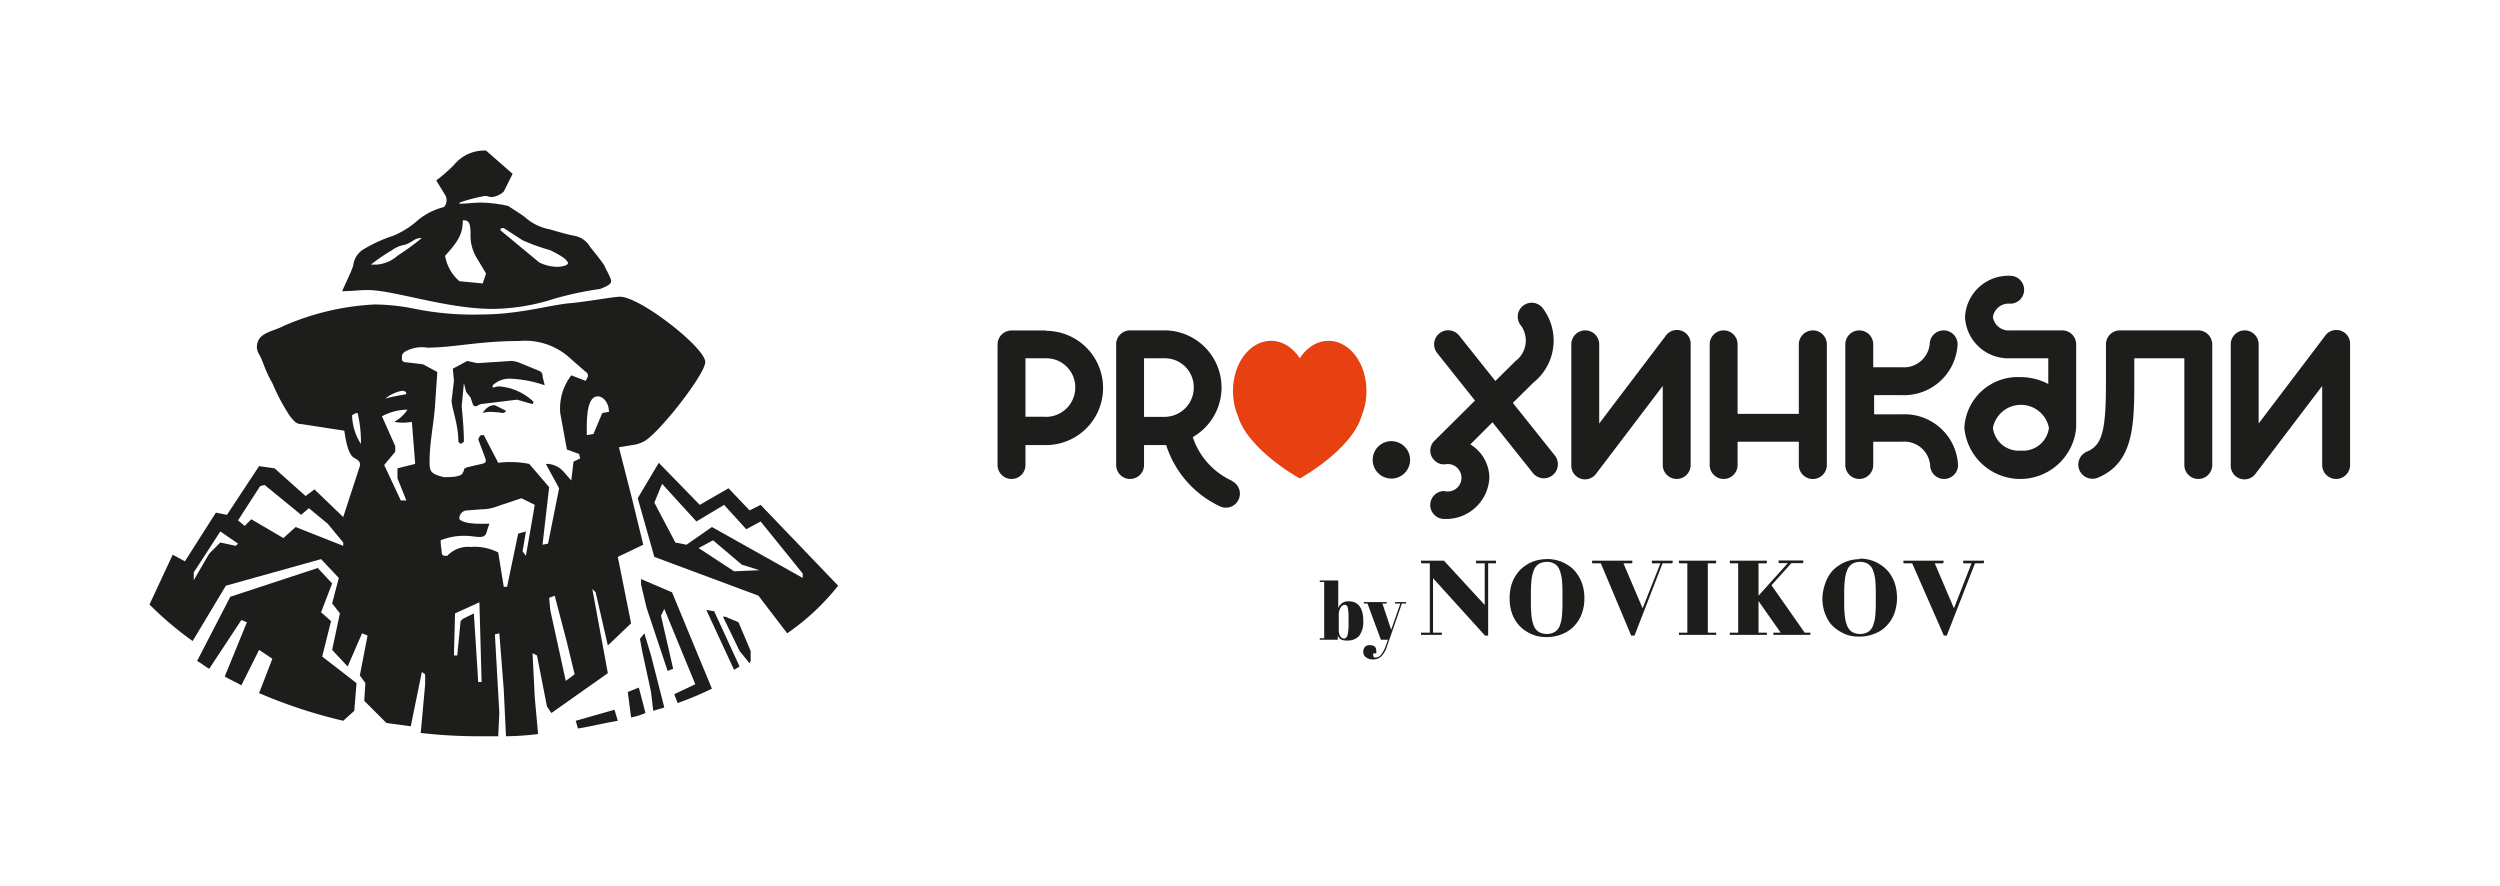 <svg id="CUT" xmlns="http://www.w3.org/2000/svg" viewBox="0 0 225.8 80"><defs><style>.cls-1{fill:#1d1d1b;}.cls-2{fill:#e74011;}</style></defs><path class="cls-1" d="M44.5,27.9A18.63,18.63,0,0,0,50,27a29.41,29.41,0,0,1,4.2-.9c.5-.2,1-.4,1-.7s-.5-1.1-.6-1.4c-.4-.6-.9-1.2-1.3-1.7a2.07,2.07,0,0,0-1.4-1c-.6-.1-1.6-.4-2.3-.6a4.51,4.51,0,0,1-2.2-1.1c-.4-.3-.9-.6-1.5-1a12,12,0,0,0-2.4-.3c-.7,0-1.4.1-2,.1v-.1a14.6,14.6,0,0,1,2.3-.6c.3,0,.4.1.6.1a1.82,1.82,0,0,0,1.1-.5l.8-1.6-2.4-2.1A3.54,3.54,0,0,0,41,14.9a15,15,0,0,1-1.6,1.4l.8,1.3a.92.92,0,0,1-.1,1.1,6,6,0,0,0-2.6,1.4,7.91,7.91,0,0,1-2,1.2,12.78,12.78,0,0,0-2.8,1.3,2,2,0,0,0-.8,1.4c-.2.6-.6,1.4-1,2.3.8,0,1.6-.1,2.1-.1C35.3,26.1,40.2,27.9,44.5,27.9Zm1-7.3,1.7,1.1a18.41,18.41,0,0,0,2.5.9c.6.3,1.6.8,1.6,1.2-.1.2-.6.3-1,.3a3.77,3.77,0,0,1-1.6-.4l-3.5-2.9C45.2,20.6,45.3,20.6,45.5,20.6Zm-3.7-.7c.4,0,.7,0,.7,1.2a3.9,3.9,0,0,0,.5,2.1l.9,1.5-.3.9-2.1-.2a3.86,3.86,0,0,1-1.3-2.3C41.5,21.7,41.8,21,41.8,19.9Zm-8.3,4a16.22,16.22,0,0,1,1.9-1.3,2.77,2.77,0,0,1,1.2-.5c.8-.3.8-.6,1.5-.6a23.91,23.91,0,0,1-2.2,1.6,3.15,3.15,0,0,1-1.9.8Z"/><path class="cls-1" d="M44.2,36.7a1.7,1.7,0,0,0-.6.6,2.8,2.8,0,0,1,.6-.1,8.37,8.37,0,0,1,1.2.1c.1,0,.3-.1.3-.2l-1-.5A1.09,1.09,0,0,0,44.2,36.7Z"/><polygon class="cls-1" points="66.7 56.2 65.5 55.7 65.3 55.7 66.8 58.8 67.7 59.9 67.8 59.7 67.8 58.8 66.7 56.2"/><path class="cls-1" d="M48.7,33.5,47,32.8a2.35,2.35,0,0,0-.8-.2l-3.1.2-.9-.2-1.3.7.1,1.1-.2,1.7c-.1.5.6,2.1.6,3.8l.2.2.3-.2c0-1-.1-2.2-.2-3.2l.2-2.1.2.8.4.5.2.6c.1.2.2.2.3.2l.4-.2,3.3-.4,1.4.4.1-.2a5,5,0,0,0-3.1-1.4c-.3,0-.4.1-.6.1h0v-.2a2.24,2.24,0,0,1,1.5-.6,10.67,10.67,0,0,1,3.2.6L49,34A.46.46,0,0,0,48.7,33.5Z"/><path class="cls-1" d="M63.8,55.1l2.5,5.4c.2-.1.3-.2.5-.3l-2.3-5C64.3,55.2,64,55.1,63.8,55.1Z"/><path class="cls-1" d="M75.7,52.9l-7-7.3-1,.5-1.9-2-2.6,1.5-3.7-3.8L57.6,45l1.5,5.3,9.4,3.5,2.6,3.4A21,21,0,0,0,75.7,52.9Zm-9.4-1.3-3.2-2.1,1.3-.7L67,51l1.6.5Zm6.2.6-8.2-4.6L62,49.2,61,49l-1.9-3.6.7-1.7,3.1,3.4,2.5-1.5,2,2.2,1.3-.7,3.8,4.7Z"/><path class="cls-1" d="M32.2,61.7l-3.1-2.4.8-3.2-.9-.8,1-2.6-1.3-1.4-7.9,2.6-3,5.8c.4.2.7.5,1.1.7L21.8,56l.5.2-2,4.9c.5.3,1,.5,1.5.8l1.6-3.2,1.2.8-1.2,3.1A45.12,45.12,0,0,0,31,65.1l1-.9Z"/><path class="cls-1" d="M57.9,52.3v.5l.5,2.1,1.9,5.7.5-.2-1.1-4.8L60,55l2.8,6.8-1.9.9.3.8a28.8,28.8,0,0,0,3.1-1.3l-3.6-8.7Z"/><path class="cls-1" d="M48.1,59l.4.2.9,4.6.4.6,5.1-3.6-1.4-7.6.3.3,1.1,4.8,2.1-2-1.2-6,2.3-1.1-1-4.1-1.2-4.7,1.2-.2a3,3,0,0,0,1-.3c1.3-.6,5.6-6.1,5.6-7.2,0-1.3-5.9-5.9-7.7-5.9-.6,0-3.3.5-4.7.6-1.8.2-4.6,1-7.7,1a26.7,26.7,0,0,1-6.1-.5,18.71,18.71,0,0,0-3.7-.4,23.53,23.53,0,0,0-8.1,1.9c-1.1.6-2.5.6-2.5,2a1.42,1.42,0,0,0,.2.6c.4.7.5,1.4,1.2,2.6a17.7,17.7,0,0,0,1.6,3c.4.5.6.7,1,.7l3.9.6c.1.7.3,2,.8,2.4.3.2.7.3.6.8L31,46.7l-2.6-2.5-.8.6-2.8-2.5-1.4-.2-2.9,4.4-1-.2-2.8,4.4-1.1-.6-2.1,4.5a30.92,30.92,0,0,0,3.9,3.3l3-5L29,50.5l1.6,1.7L30,54.5l.7.9L30,58.7l1.4,1.5,1.3-3,.5.2L32.5,61l.5.7-.1,1.6,2,2,2.2.3,1-4.9.3.2v.9L38,66.2a45.78,45.78,0,0,0,5.3.3H45l.1-2.1-.4-7.1.4-.1.4,5.1.2,4.2a26.42,26.42,0,0,0,2.9-.2L48.3,63ZM21.3,49.3,19.9,49l-1,1-1.4,2.4v-.7L19.9,48l1.6,1.1Zm9.7,0-4.3-1.7-1.1,1-2.9-1.7-.6.6-.6-.5,2-3.1.4-.1,3.3,2.7.7-.6,1.7,1.4L31,49Zm.8-11.8c.2-.1.3-.2.5-.2a11.43,11.43,0,0,1,.3,2.8A5,5,0,0,1,31.8,37.5Zm19.3,24-1.4-6.4L49.6,54l.5-.2L51.2,58l.7,2.9ZM54,35.8c.5,0,1,.6,1,1.4l-.6.1-.8,1.9-.6.1C53,38.2,52.9,35.8,54,35.8ZM35.9,42.3v.9l.8,2h-.5L34.7,42l1-1.2v-.5l-1.2-2.7a4.93,4.93,0,0,1,2.3-.6,3.18,3.18,0,0,1-1.2,1.1,4.3,4.3,0,0,0,1.6,0l.3,3.8ZM34.8,36a3.4,3.4,0,0,1,1.5-.7c.3,0,.4.1.4.3C36.2,35.7,35.5,35.8,34.8,36Zm4,5.7c0-1.8.4-3.5.5-5.2l.2-2.9-1.3-.7-1.7-.2c-.2-.1-.2-.2-.2-.4s0-.4.4-.6a3.08,3.08,0,0,1,1.9-.3c2.3,0,4.7-.6,8.3-.6a6,6,0,0,1,4.3,1.3l1.6,1.4c.3.2.4.4.2.7l-.1.2-1.3-.5a4.92,4.92,0,0,0-1,3.4l.6,3.3,1.1.4.1.4-.6.3-.2,1.7-.7-.8a2.05,2.05,0,0,0-1.6-.7l1.2,2.2-1,5-.5.1.6-5.2-1.8-2.1a8.78,8.78,0,0,0-2.8-.1l-1.3-2.5h-.2c-.1,0-.2.1-.3.4l.6,1.6c.1.3.2.5-.3.6l-1.3.3c-.2.1-.3.1-.3.3l-.1.2c-.1.3-.7.4-1.7.4C38.9,42.8,38.8,42.6,38.8,41.7Zm4.4,20-.4-6.3-1,.5-.2.2-.3,3.1H41l.1-3.8,2.2-1,.2,7.2h-.3Zm4-11.9.3-1.8-.7.2-1,4.8h-.3L45,49.9a4.65,4.65,0,0,0-2.5-.5,2.56,2.56,0,0,0-2.1.8h-.2a.27.27,0,0,1-.3-.3c0-.2-.1-.6-.1-1.1a5.56,5.56,0,0,1,2.3-.4c.4,0,.9.1,1.2.1.5,0,.6-.2.7-.6l.2-.6c-.6,0-2.2.1-2.7-.4a.71.71,0,0,1,.7-.8l1.3-.1a4,4,0,0,0,1.5-.3l2.1-.7,1.2.6-.8,4.6Z"/><path class="cls-1" d="M52,65.1l.2.7c1.2-.2,2.4-.5,3.6-.7l-.3-1Z"/><path class="cls-1" d="M58.2,57.2l-.4.5.2,1.1.8,3.7.2,1.7c.3-.1.7-.2,1-.3l-1.2-4.7Z"/><path class="cls-1" d="M56.7,62.5l.3,2.3a6.47,6.47,0,0,0,1.3-.4l-.6-2.3Z"/><path class="cls-1" d="M135.12,50.88s0,0,0-.06a.16.16,0,0,0,0-.09.19.19,0,0,0,0-.09s0,0,0,0h-1.74s0,0-.06,0a.24.24,0,0,0,0,.09.16.16,0,0,0,0,.09s0,.06.06.06h.72v3.76l-3.68-4h-2a.06.06,0,0,0-.07,0,.19.19,0,0,0,0,.09.16.16,0,0,0,0,.09.09.09,0,0,0,.07.06h.72v6.26h-.72a.08.08,0,0,0-.07,0,.24.24,0,0,0,0,.09.35.35,0,0,0,0,.11.08.08,0,0,0,.07,0h1.73a.09.09,0,0,0,.07,0,.37.37,0,0,0,0-.11.25.25,0,0,0,0-.09.1.1,0,0,0-.07,0h-.72V52.22l4.7,5.19h.28V50.88Zm25.13,6.26s-.05,0-.07,0a.24.24,0,0,0,0,.09.36.36,0,0,0,0,.11.08.08,0,0,0,.07,0h3.2a.07.07,0,0,0,.06,0,.35.35,0,0,0,0-.11.24.24,0,0,0,0-.09.08.08,0,0,0-.06,0H163l-3-4.28,1.8-2h1s.05,0,.07-.06a.2.2,0,0,0,0-.09.22.22,0,0,0,0-.09s0,0-.07,0h-2.1s0,0-.05,0a.2.2,0,0,0,0,.09.17.17,0,0,0,0,.09s0,.06.05.06h.78l-2.65,2.94V50.88h.7s0,0,.05-.06,0,0,0-.09,0-.07,0-.09,0,0-.05,0h-3.23s-.05,0-.06,0a.12.12,0,0,0,0,.09s0,.08,0,.09,0,.06.06.06h.69v6.26h-.69a.06.06,0,0,0-.06,0,.14.14,0,0,0,0,.09.2.2,0,0,0,0,.11s0,0,.06,0h3.23s0,0,.05,0a.2.2,0,0,0,0-.11.13.13,0,0,0,0-.09s0,0-.05,0h-.7V54.29l2,2.85Zm-5.31-6.26s.05,0,.06-.06,0,0,0-.09a.12.12,0,0,0,0-.09s0,0-.06,0h-3.22a.06.06,0,0,0-.07,0,.22.22,0,0,0,0,.09.2.2,0,0,0,0,.09.09.09,0,0,0,.07.06h.68v6.26h-.68a.08.08,0,0,0-.07,0,.25.25,0,0,0,0,.09.37.37,0,0,0,0,.11.08.08,0,0,0,.07,0h3.22a.06.06,0,0,0,.06,0,.2.2,0,0,0,0-.11.14.14,0,0,0,0-.09.07.07,0,0,0-.06,0h-.69V50.88Zm-7.61,6.53a0,0,0,0,0,0,0h.06l.07,0a.08.08,0,0,1,.05,0h.07l.05,0,2.53-6.53H151s.05,0,.07-.06a.17.17,0,0,0,0-.09.2.2,0,0,0,0-.09s0,0-.07,0h-1.73s0,0-.07,0a.22.22,0,0,0,0,.09.2.2,0,0,0,0,.09s0,.06.07.06h.7l-1.61,4.06-1.73-4.06h.73a.09.09,0,0,0,.07-.06.2.2,0,0,0,0-.09.22.22,0,0,0,0-.09.06.06,0,0,0-.07,0h-3.49s0,0-.07,0a.22.22,0,0,0,0,.09.2.2,0,0,0,0,.09s0,.06.07.06h.72ZM139.7,50.5a3.77,3.77,0,0,0-1,.14,3.11,3.11,0,0,0-.9.43,2.76,2.76,0,0,0-.75.7,3.39,3.39,0,0,0-.52,1,4.24,4.24,0,0,0-.18,1.27,4.12,4.12,0,0,0,.18,1.26,3.39,3.39,0,0,0,.52,1,3.07,3.07,0,0,0,.75.69,3.53,3.53,0,0,0,.92.43,3.58,3.58,0,0,0,1,.12,3.72,3.72,0,0,0,1-.14,3.45,3.45,0,0,0,.92-.41,2.77,2.77,0,0,0,.75-.7,3,3,0,0,0,.52-1,3.83,3.83,0,0,0,.19-1.26,3.94,3.94,0,0,0-.19-1.27,3.39,3.39,0,0,0-.52-1,2.62,2.62,0,0,0-.75-.7,3.22,3.22,0,0,0-.92-.43,3.72,3.72,0,0,0-1-.14Zm0,6.76a1.44,1.44,0,0,1-.71-.18,1.19,1.19,0,0,1-.44-.52,3.41,3.41,0,0,1-.22-.89,11.37,11.37,0,0,1-.06-1.25v-.81a11.57,11.57,0,0,1,.06-1.26,3.31,3.31,0,0,1,.22-.89,1.17,1.17,0,0,1,.44-.53,1.44,1.44,0,0,1,.71-.18h0a1.3,1.3,0,0,1,.72.18,1.09,1.09,0,0,1,.43.53,3.31,3.31,0,0,1,.22.89,11.8,11.8,0,0,1,.05,1.26v.81a11.6,11.6,0,0,1-.05,1.25,3.06,3.06,0,0,1-.21.89,1.08,1.08,0,0,1-.44.52,1.37,1.37,0,0,1-.72.18Zm35.87.15s0,0,0,0h.07l.06,0s0,0,.05,0h.08s0,0,0,0l2.55-6.53h.74s0,0,.07-.06a.2.2,0,0,0,0-.09.22.22,0,0,0,0-.09s0,0-.07,0h-1.73s-.05,0-.07,0a.2.2,0,0,0,0,.09.17.17,0,0,0,0,.09s0,.06.07.06h.68l-1.59,4.06-1.73-4.06h.72s0,0,.07-.06a.17.17,0,0,0,0-.09.2.2,0,0,0,0-.09s0,0-.07,0h-3.48s0,0-.07,0a.2.2,0,0,0,0,.09.17.17,0,0,0,0,.09s0,.06.07.06h.72ZM168,50.5a3.72,3.72,0,0,0-1,.14,3.16,3.16,0,0,0-.91.43,3,3,0,0,0-.76.7,3.61,3.61,0,0,0-.5,1A4.24,4.24,0,0,0,164.6,54a4.12,4.12,0,0,0,.18,1.26,3.92,3.92,0,0,0,.5,1,3.15,3.15,0,0,0,.77.69,3.73,3.73,0,0,0,.9.43,3.8,3.8,0,0,0,1,.12h0a3.59,3.59,0,0,0,1-.14,3.51,3.51,0,0,0,.93-.41,2.92,2.92,0,0,0,.75-.7,3.21,3.21,0,0,0,.52-1,4.44,4.44,0,0,0,.19-1.26,4.57,4.57,0,0,0-.19-1.27,3.39,3.39,0,0,0-.52-1,3,3,0,0,0-.76-.7,3.1,3.1,0,0,0-.92-.43,3.7,3.7,0,0,0-1-.14Zm0,6.76a1.38,1.38,0,0,1-.71-.18,1.19,1.19,0,0,1-.44-.52,3.05,3.05,0,0,1-.22-.89,9.34,9.34,0,0,1-.06-1.25v-.81a9.49,9.49,0,0,1,.06-1.26,3,3,0,0,1,.22-.89,1.17,1.17,0,0,1,.44-.53,1.38,1.38,0,0,1,.71-.18h0a1.29,1.29,0,0,1,.71.18,1.11,1.11,0,0,1,.44.53,3.31,3.31,0,0,1,.22.89,11.8,11.8,0,0,1,.05,1.26v.81a11.6,11.6,0,0,1-.05,1.25,3.41,3.41,0,0,1-.22.89,1.11,1.11,0,0,1-.43.52,1.39,1.39,0,0,1-.72.18Zm-46.27-2.38a4.77,4.77,0,0,1,.07,1v.36a5.24,5.24,0,0,1-.08,1.1c-.07.22-.17.33-.32.33a.37.37,0,0,1-.35-.22.93.93,0,0,1-.13-.52V55.58a1.17,1.17,0,0,1,.17-.7.45.45,0,0,1,.36-.26c.14,0,.23.09.28.26m-2.53-2.45v.13h.4v5.09h-.4v.13h1.63l0-.42a.59.59,0,0,0,.26.38,1.11,1.11,0,0,0,.57.11,1.37,1.37,0,0,0,1.1-.42,2.1,2.1,0,0,0,.37-1.34c0-1.19-.45-1.78-1.33-1.78a.94.94,0,0,0-.93.62v-2.5Zm4.31,2.08,1.21,3.27h.64l-.16.44a3,3,0,0,1-.44.88.65.65,0,0,1-.52.29c-.1,0-.16,0-.19-.11a.36.36,0,0,1,0-.27h.25a.62.62,0,0,0,0-.25c0-.34-.21-.49-.59-.49a.58.58,0,0,0-.42.15.66.66,0,0,0-.16.46.6.6,0,0,0,.25.49,1,1,0,0,0,.66.19,1,1,0,0,0,.71-.27,2.21,2.21,0,0,0,.53-.93l1.34-3.85H127v-.13h-1v.13h.48l-.83,2.37-.79-2.37h.39v-.13h-2.07v.13Z"/><path class="cls-1" d="M125.8,39.85a1.69,1.69,0,1,0,0,3.37,1.69,1.69,0,0,0,0-3.37"/><path class="cls-2" d="M117.39,36.53c-1.06,0-5.74-3.54-5.74,0s5.75,6.69,5.75,6.69,5.74-3.15,5.74-6.69-4.67,0-5.75,0m.84-1.21c0-2.51-1.54-4.54-3.43-4.54s-3.44,2-3.44,4.54,1.54,4.53,3.44,4.53S118.23,37.82,118.23,35.32Zm-1.67,0c0,2.5,1.53,4.53,3.43,4.53s3.43-2,3.43-4.53-1.54-4.54-3.43-4.54S116.56,32.81,116.56,35.32Z"/><path class="cls-1" d="M94.47,37.64H92.62V32.36h1.85A2.62,2.62,0,0,1,97.12,35a2.65,2.65,0,0,1-2.65,2.65m0-7.8H91.36A1.26,1.26,0,0,0,90.1,31.1V42a1.26,1.26,0,1,0,2.52,0v-1.8h1.85a5.16,5.16,0,1,0,0-10.32"/><path class="cls-1" d="M103.33,32.36h1.84A2.61,2.61,0,0,1,107.82,35a2.64,2.64,0,0,1-2.65,2.65h-1.84Zm7.93,11.06a6.64,6.64,0,0,1-3.53-3.94,5.16,5.16,0,0,0-2.56-9.64h-3.1a1.26,1.26,0,0,0-1.26,1.26V42a1.26,1.26,0,0,0,2.52,0v-1.8h2a9.19,9.19,0,0,0,4.83,5.52,1.26,1.26,0,0,0,1.13-2.26"/><path class="cls-1" d="M210,30.34l-6,7.91V31.1a1.26,1.26,0,0,0-2.52,0V42a1.24,1.24,0,0,0,2.26.76l6-7.9V42a1.26,1.26,0,1,0,2.52,0V31.1a1.24,1.24,0,0,0-2.26-.76"/><path class="cls-1" d="M136.64,36.39l1.85-1.83h0a4.85,4.85,0,0,0,.81-6.78,1.26,1.26,0,0,0-1.91,1.65,2.31,2.31,0,0,1-.55,3.21l-.1.11-1.68,1.66-3.26-4.09a1.25,1.25,0,1,0-2,1.56l3.42,4.3-3.66,3.63a1.24,1.24,0,0,0-.15,1.6v0l.06.07.08.09a1.2,1.2,0,0,0,.95.37,1.24,1.24,0,1,1-.06,2.41,1.26,1.26,0,1,0,0,2.52,3.91,3.91,0,0,0,4.08-3.73,3.56,3.56,0,0,0-1.72-3l2-2,3.64,4.57a1.25,1.25,0,0,0,2-1.56Z"/><path class="cls-1" d="M182.5,40.7A2.34,2.34,0,0,1,180,38.64a2.58,2.58,0,0,1,5.06,0,2.35,2.35,0,0,1-2.52,2.06m3.78-10.86h-4.76A1.43,1.43,0,0,1,180,28.63a1.43,1.43,0,0,1,1.56-1.2,1.26,1.26,0,0,0,0-2.52,3.92,3.92,0,0,0-4.08,3.72,3.91,3.91,0,0,0,4.08,3.73H185v2.32a5.43,5.43,0,0,0-2.52-.62,4.83,4.83,0,0,0-5.06,4.58,5.07,5.07,0,0,0,10.1,0V31.1a1.26,1.26,0,0,0-1.26-1.26"/><path class="cls-1" d="M198.47,29.84h-7a1.26,1.26,0,0,0-1.26,1.26v3.35c0,4.43-.31,5.75-1.72,6.34a1.27,1.27,0,0,0,1,2.35c3.19-1.33,3.28-4.67,3.28-8.69V32.36h4.52V42a1.26,1.26,0,1,0,2.52,0V31.1a1.27,1.27,0,0,0-1.26-1.26"/><path class="cls-1" d="M171.81,35.69a4.84,4.84,0,0,0,5-4.59,1.26,1.26,0,1,0-2.52,0,2.34,2.34,0,0,1-2.52,2.07h-2.58V31.1a1.26,1.26,0,1,0-2.52,0V42a1.26,1.26,0,1,0,2.52,0V39.9h2.58A2.34,2.34,0,0,1,174.33,42a1.26,1.26,0,1,0,2.52,0,4.83,4.83,0,0,0-5-4.58h-2.58V35.69Z"/><path class="cls-1" d="M163.73,29.84a1.27,1.27,0,0,0-1.26,1.26v6.28h-5.53V31.1a1.26,1.26,0,1,0-2.52,0V42a1.26,1.26,0,0,0,2.52,0V39.9h5.53V42A1.26,1.26,0,0,0,165,42V31.1a1.26,1.26,0,0,0-1.26-1.26"/><path class="cls-1" d="M150.44,30.34l-6,7.91V31.1a1.26,1.26,0,0,0-2.52,0V42a1.24,1.24,0,0,0,2.26.76l6-7.9V42a1.26,1.26,0,1,0,2.52,0V31.1a1.24,1.24,0,0,0-2.26-.76"/></svg>